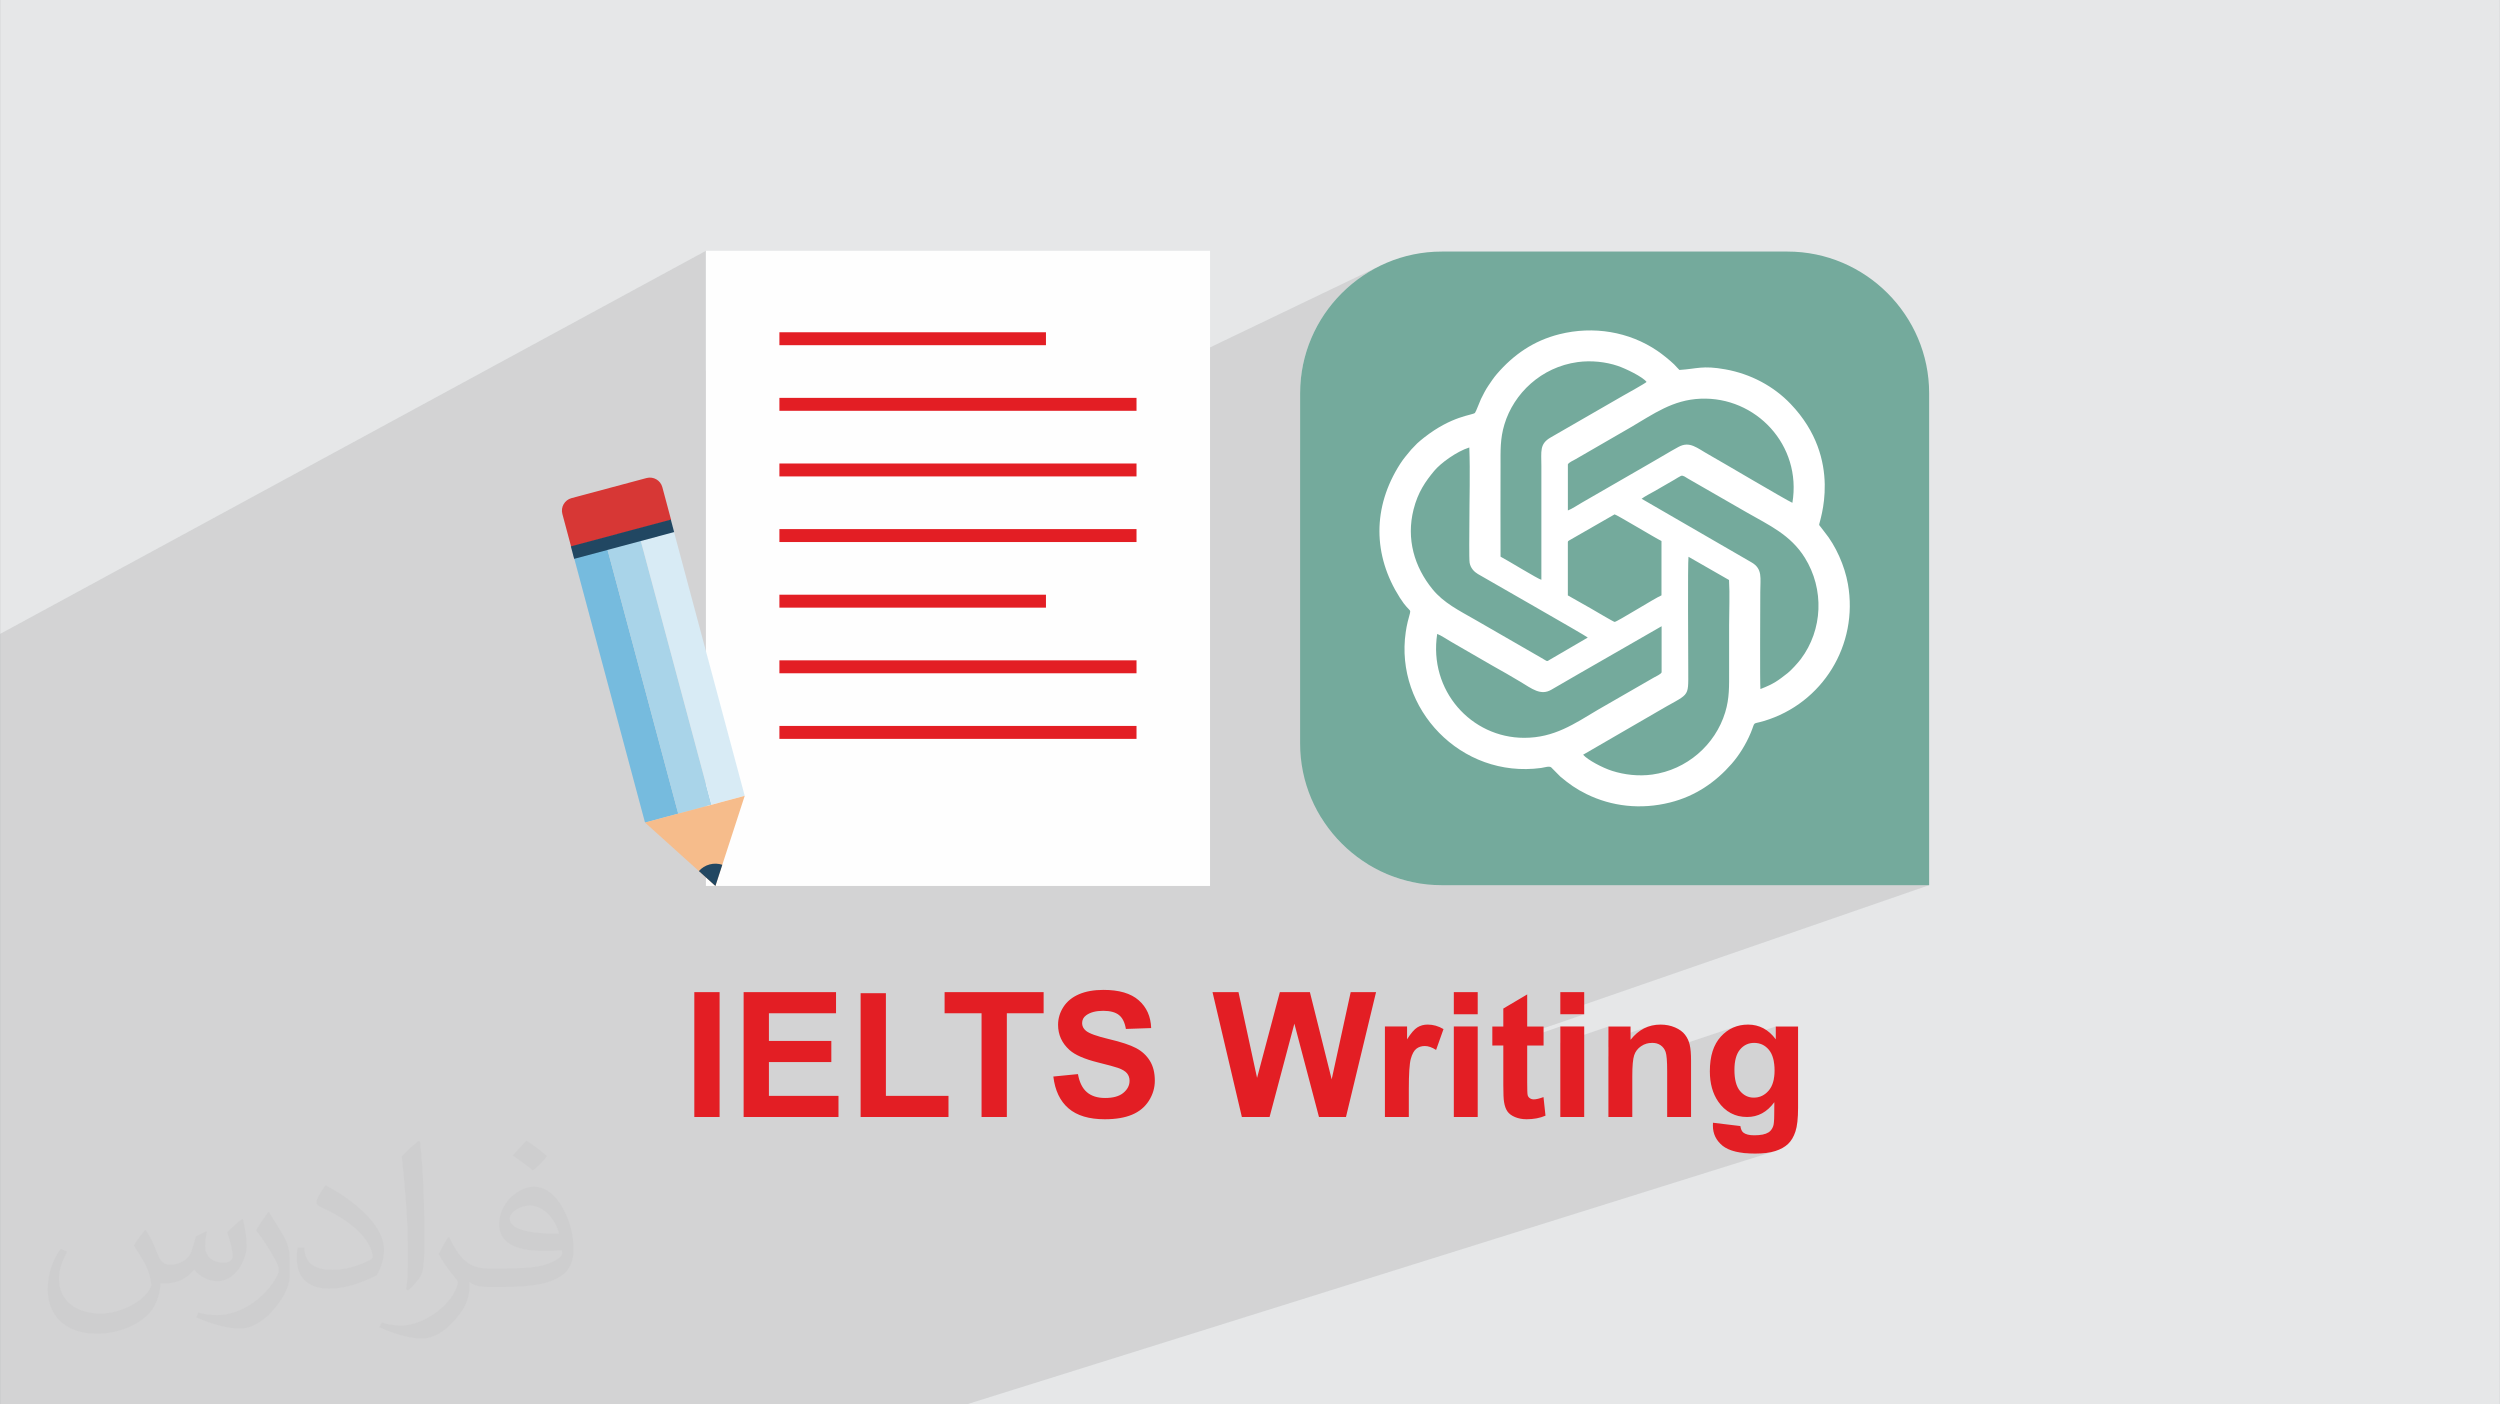 <?xml version="1.0" encoding="UTF-8"?>
<!DOCTYPE svg PUBLIC "-//W3C//DTD SVG 1.0//EN" "http://www.w3.org/TR/2001/REC-SVG-20010904/DTD/svg10.dtd">
<!-- Creator: CorelDRAW -->
<svg xmlns="http://www.w3.org/2000/svg" xml:space="preserve" width="3.708in" height="2.083in" version="1.0" style="shape-rendering:geometricPrecision; text-rendering:geometricPrecision; image-rendering:optimizeQuality; fill-rule:evenodd; clip-rule:evenodd"
viewBox="0 0 3702.73 2080.18"
 xmlns:xlink="http://www.w3.org/1999/xlink"
 xmlns:xodm="http://www.corel.com/coreldraw/odm/2003">
 <rect x="0" y="0" width="3702.73" height="2080.18" fill="#808080" stroke="none"/>
 <defs>
  <style type="text/css">
   <![CDATA[
    .fil5 {fill:#74AA9C}
    .fil0 {fill:#E6E7E8}
    .fil6 {fill:white}
    .fil7 {fill:#FEFEFE;fill-rule:nonzero}
    .fil4 {fill:#E31E24;fill-rule:nonzero}
    .fil11 {fill:#F6BC8B;fill-rule:nonzero}
    .fil3 {fill:#D73735;fill-rule:nonzero}
    .fil10 {fill:#D8EBF5;fill-rule:nonzero}
    .fil9 {fill:#A9D4E9;fill-rule:nonzero}
    .fil8 {fill:#76BBDE;fill-rule:nonzero}
    .fil12 {fill:#214762;fill-rule:nonzero}
    .fil2 {fill:#373435;fill-opacity:0.031}
    .fil1 {fill:#2B2A29;fill-opacity:0.102}
   ]]>
  </style>
 </defs>
 <g id="Layer_x0020_1">
  <path class="fil0" d="M-0 0l3702.73 0 0 2080.18 -3702.73 0 0 -2080.18z"/>
  <path class="fil1" d="M2257.51 1092.85l-300.74 118.07 4.8 7.47 5.86 8.23 6.24 7.93 6.61 7.62 6.96 7.3 7.3 6.96 7.62 6.61 7.93 6.24 8.23 5.86 7.48 4.81 361.88 -138.19 3.44 1.05 3.5 0.97 3.55 0.88 3.6 0.8 3.65 0.71 3.7 0.62 3.73 0.52 3.76 0.42 3.79 0.32 3.81 0.22 3.82 0.11 3.83 0 3.84 -0.11 3.83 -0.22 3.83 -0.35 3.82 -0.47 9.45 -1.67 9.21 -2.33 8.96 -2.97 -414.37 156.84 3.06 1.21 9.74 3.31 9.94 2.84 10.13 2.35 2.93 0.53 468.7 -176.16 -4.52 5.02 -4.67 4.87 -4.82 4.7 -4.97 4.53 -5.12 4.35 -5.28 4.16 -5.43 3.97 -5.59 3.77 -5.76 3.56 -5.92 3.34 -6.09 3.12 -6.25 2.89 -6.43 2.65 -345.57 128.99 708.83 0 -546.29 189.14 0 2.1 35.38 0 -134.11 46.23 14.29 0 0 0.91 84.45 -29.05 0 24.32 71.23 -24.32 0 20.13 58.38 -19.81 -2.88 1.14 -2.81 1.32 -2.74 1.49 -2.67 1.67 -2.59 1.84 -2.52 2.02 -2.45 2.2 -2.38 2.38 -2.31 2.55 -2.24 2.73 -32.8 11.09 0 13.66 56.1 -18.88 2.11 -0.55 2.17 -0.39 2.23 -0.24 2.3 -0.08 1.78 0.06 1.71 0.17 1.65 0.27 1.58 0.39 1.52 0.5 1.45 0.61 1.39 0.72 1.32 0.83 1.25 0.93 1.15 1.01 1.06 1.1 0.97 1.19 0.88 1.28 0.79 1.37 0.25 0.51 106.19 -35.54 -5.17 1.95 -4.93 2.5 -4.67 3.05 -4.43 3.61 -4.18 4.16 -1.96 2.28 -1.84 2.41 -1.71 2.53 -1.58 2.65 -1.46 2.78 -1.26 2.75 91.21 -30.33 0 18.98 -21.68 7.17 1.62 0.64 2.63 1.42 2.49 1.73 2.35 2.04 2.2 2.36 2.01 2.68 1.74 3.02 1.47 3.36 1.2 3.69 0.94 4.03 0.66 4.36 0.4 4.69 0.13 5.03 -0.14 4.82 -0.42 4.51 -0.7 4.21 -0.98 3.9 -1.26 3.6 -1.54 3.29 -1.82 2.99 -2.1 2.68 -2.29 2.37 -2.42 2.06 -2.55 1.75 -2.67 1.43 -2.8 1.11 -53.24 17.17 0.09 0.09 4.82 3.92 5.17 3.21 5.53 2.5 0.42 0.13 58.54 -18.79 -0.17 19.59 -0.03 2.84 -0.08 2.61 -0.13 2.38 -0.18 2.15 -0.23 1.92 -0.28 1.69 -0.33 1.45 -0.38 1.22 -0.63 1.49 -0.71 1.39 -0.77 1.28 -0.85 1.18 -0.92 1.06 -0.99 0.96 -1.06 0.85 -1.12 0.75 -1.85 0.98 -2.07 0.85 -61.57 19.48 1.53 1.01 2.17 1.23 2.32 1.14 2.48 1.05 2.63 0.96 2.79 0.87 2.94 0.78 3.1 0.69 3.25 0.59 3.41 0.5 3.57 0.41 3.71 0.32 3.88 0.23 4.03 0.14 4.18 0.05 4.41 -0.06 4.21 -0.18 4.02 -0.29 3.82 -0.41 3.63 -0.53 3.44 -0.65 3.24 -0.77 3.05 -0.89 -1197.89 375.27 -83.41 0 -84.6 0 -27.01 0 -3.36 0 -40.03 0 -7.43 0 -30.43 0 -44.43 0 -30.43 0 -30.84 0 -30.43 0 -23.37 0 -1.5 0 -17.19 0 -30.12 0 -25.14 0 -0.12 0 -7.81 0 -15.56 0 -14.88 0 -32.02 0 -25.33 0 -8.42 0 -22.02 0 -4.06 0 -28.93 0 -16.62 0 -3.33 0 -11.29 0 -19.78 0 -0.4 0 -27.22 0 -2.19 0 -11.88 0 -1.64 0 -19.6 0 -7.74 0 -26.12 0 -0.4 0 -1.07 0 -12.34 0 -10.86 0 -6.39 0 -19.68 0 -10.05 0 -2.21 0 -10.15 0 -0.98 0 -8.65 0 -20.33 0 -0.64 0 -19.43 0 -21.69 0 -4.51 0 -29.27 0 -55.41 0 -30.96 0 -35.87 0 -1.63 0 -30.58 0 -42.13 0 -7.29 0 -5.08 0 -37.31 0 -27.99 0 -15.57 0 -18.7 0 -28.21 0 -33.04 0 -55.75 0 -10.71 0 0 -2.81 0 -5.28 0 -4.78 0 -6.91 0 -4.85 0 -7.57 0 -3.13 0 -6.68 0 -23.74 0 -2.26 0 -22.69 0 -3.71 0 -13.04 0 -20.4 0 -39.77 0 -25.58 0 -87.89 0 -15.43 0 -22.1 0 -5.2 0 -18.22 0 -7.41 0 -0.31 0 -9.5 0 -15.41 0 -43.2 0 -7.3 0 -7.36 0 -7.46 0 -45.81 0 -1.5 0 -14.17 0 -14.15 0 -15.43 0 -39.53 0 -23.23 0 -15.4 0 -44.69 0 -18.09 0 -15.41 0 -49.81 0 -62.15 0 -4.13 0 -14.88 0 -0.77 0 -1.35 0 -7.82 0 -0.78 0 -9.31 0 -9.38 0 -56.01 0 -83.3 0 -154.08 1045.45 -567.47 0 177.33 108.87 -56.67 394.82 0 0 19.16 -157.95 78.03 245.19 0 408.29 -195.94 -9.05 4.65 -8.79 5.07 -8.51 5.47 -8.23 5.87 -7.93 6.24 -7.62 6.61 -7.3 6.96 -6.96 7.3 -6.61 7.62 -6.24 7.93 -5.86 8.23 -5.48 8.51 -5.07 8.79 -4.65 9.05 -4.21 9.29 -3.77 9.52 -3.31 9.73 -2.84 9.94 -2.35 10.13 -1.85 10.31 -1.34 10.47 -0.81 10.62 -0.28 10.76 0 84.38 356.86 -162.54 6.5 -2.68 6.68 -2.44 6.87 -2.19 7.06 -1.93 4.74 -1.12 4.75 -1 4.76 -0.87 4.76 -0.75 4.77 -0.62 4.77 -0.5 4.77 -0.37 4.76 -0.25 4.76 -0.13 4.75 -0.01 4.74 0.12 4.73 0.24 4.71 0.36 4.69 0.48 4.67 0.61 4.65 0.72 4.63 0.85 4.6 0.96 4.56 1.08 4.54 1.2 4.5 1.32 4.46 1.43 4.42 1.56 4.38 1.67 4.33 1.79 4.28 1.91 4.23 2.02 4.18 2.14 4.12 2.25 4.06 2.37 4.01 2.48 3.94 2.6 2.95 2.06 3.2 2.35 3.35 2.56 3.4 2.7 3.35 2.76 3.22 2.74 2.98 2.64 2.64 2.47 1.03 1.03 0.97 1.04 0.93 1.03 0.92 1.03 0.91 1.02 0.94 1.01 0.98 0.99 1.04 0.97 -264.79 116.75 -0.06 1.49 -0.09 3.79 -0.04 3.84 -0.02 3.92 0 4.01 0.01 4.11 0.01 4.22 0 4.2 -0 4.2 -0 4.2 -0 4.2 -0 3.32 248.12 -108.16 -6.22 2.85 -6.14 3.07 -6.09 3.25 -6.08 3.42 -6.09 3.55 -6.14 3.66 -6.2 3.73 -6.31 3.79 -6.44 3.81 -81.27 46.98 -111.17 48.25 -0 2.62 99.79 -43.28 0 44.33 166.85 -71.56 2.96 -1.05 2.85 -0.65 2.76 -0.27 2.69 0.07 2.65 0.39 2.62 0.68 2.62 0.94 2.65 1.16 2.68 1.37 2.75 1.53 2.84 1.67 2.94 1.79 3.07 1.87 3.23 1.92 3.4 1.95 -309.4 131.66 0.01 2.17 0.02 4.2 0.02 4.2 0.02 4.2 0.02 3.71 228.59 -96.81 -2.25 1.25 -2.5 1.36 -2.65 1.45 -2.7 1.5 -2.67 1.53 -2.55 1.52 -2.32 1.49 -2 1.43 -206.18 87.25 2.2 1.24 3.53 2.04 0.36 0.21 160.05 -67.62 -67.24 38.6 -82.79 34.89 3.05 1.8 5 2.95 5.07 2.99 5.02 2.94 4.84 2.81 4.55 2.62 4.13 2.33 3.6 1.98 2.94 1.54 2.16 1.03 1.27 0.43 -116.64 48.63 0.92 0.53 4.38 2.5 4.45 2.51 4.5 2.54 4.55 2.59 97.26 56.05 3.46 2 2.42 1.47 1.65 0.96 1.16 0.48 0.94 0.03 -141.71 57.18 0.14 0.22 4.09 5.6 4.37 5.37 4.63 5.12 4.89 4.86 5.14 4.6 5.37 4.32 5.59 4.03 5.81 3.73 6 3.43 6.19 3.11 6.37 2.78 6.54 2.45 6.69 2.1 6.84 1.74 6.97 1.37 7.09 0.99 7.2 0.6 7.3 0.2zm-72.38 -174.77l-56.81 23.57m0 0l56.81 -23.57"/>
  <path class="fil2" d="M215.96 1821.93c7.07,10.71 11.65,21.01 16.13,32.45 3.33,6.66 5.09,18.93 20.7,18.93 4.57,0 11.13,-1.35 16.95,-4.57 6.55,-3.44 11.54,-8.64 14.15,-16.53l6.24 -21.01 15.19 -7.49 1.04 1.04c-2.08,7.91 -2.59,15.5 -2.59,21.43 0,17.57 15.19,24.23 27.25,24.23 7.07,0 13.42,-3.44 13.42,-9.89 0,-8.32 -3.53,-22.47 -8.12,-35.16 7.07,-7.07 14.15,-14.15 22.26,-19.87l1.25 0.63c3.53,14.98 5.51,29.75 5.51,39.63 0,9.67 -4.27,20.39 -7.8,27.36 -7.28,13.73 -20.18,24.65 -35.78,24.65 -11.85,0 -25.06,-5.93 -34.12,-16.95l-0.52 0c-8.53,10.61 -21.74,20.18 -42.86,20.18l-6.55 0c-1.04,13.94 -4.05,23.81 -8.64,32.66 -12.58,24.54 -49.92,41.92 -85.08,41.92 -48.89,0 -73.43,-28.19 -73.43,-65.73 0,-23.19 7.59,-44.72 19.24,-60.01l9.56 3.95c-7.28,13.94 -12.17,27.04 -12.17,39.94 0,35.16 28.61,51.9 61.58,51.9 30.58,0 68.44,-19.45 75.31,-42.02 -2.59,-24.65 -11.85,-36.19 -26,-58.66 4.27,-7.49 9.78,-14.98 16.64,-22.98l1.25 0 0 0 0 0 -0.01 -0.04zm563.83 -132.3c10.3,6.45 20.39,14.04 30.27,22.78 -5.51,7.8 -12.38,14.88 -20.91,21.12 -9.89,-8.01 -19.76,-14.88 -29.86,-22.16 6.86,-7.7 13.63,-15.08 20.49,-21.74l0 0 0 0 0 0 0 0 0 0 0.01 0zm5.3 96.11c-16.64,0 -30.27,10.92 -30.27,19.03 0,17.38 33.28,22.78 73.12,22.56 -4.99,-20.39 -22.47,-41.61 -42.86,-41.61l0 0.01zm-37.35 92.99c21.64,0 40.57,-0.63 55.02,-4.27 16.13,-4.05 29.75,-12.17 29.75,-17.78 0,-1.46 0,-3.22 -0.52,-4.68 -9.05,0.83 -19.45,0.83 -28.5,0.83 -29.33,0 -51.79,-6.66 -60.64,-23.09 -2.19,-4.57 -3.74,-9.67 -3.74,-15.5 0,-15.92 6.86,-31.41 18.93,-42.13 10.08,-8.84 21.22,-14.35 32.55,-14.35 20.49,0 36.81,16.44 48.26,42.34 6.24,14.15 10.5,30.47 10.5,51.07 0,13.73 -3.74,25.27 -12.27,33.8 -15.92,15.4 -45.24,21.22 -90.17,21.22l-20.39 0 0 0 -5.3 0c-11.13,0 -19.14,-1.98 -25.48,-6.86l-1.04 0c0.31,2.59 0.52,5.09 0.52,7.49 0,10.08 -3.33,22.98 -10.08,33.28 -19.97,29.64 -41.61,42.53 -60.33,42.53 -18.93,0 -42.13,-7.28 -63.03,-16.75l3.74 -7.28c6.76,2.81 16.13,4.68 29.02,4.68 33.8,0 78.21,-32.45 83.72,-64.17 -1.25,-2.59 -3.53,-6.03 -6.76,-9.67 -9.89,-11.75 -16.13,-21.53 -21.95,-31.82 4.99,-9.89 9.56,-17.78 13.83,-24.96l1.77 -0.21c14.46,29.44 27.56,46.28 56.78,46.28l4.57 0 0 0 21.22 0 0 0 0 0 0 0 0 0 0 0 0.04 0zm-146.45 31.1c2.5,-13.52 2.7,-28.7 2.7,-42.86l0 -21.01c0,-39.21 -4.99,-96.2 -9.05,-133.34 7.07,-7.59 16.95,-16.53 24.75,-22.56l2.29 0.63c5.3,46.7 6.55,100.79 6.55,150.81 0,13.11 -0.52,25.9 -1.77,35.26 -0.73,11.85 -7.59,20.8 -22.26,34.53l-3.22 -1.46zm-150.71 -61.89c0.73,18.41 9.78,32.87 41.4,32.87 19.66,0 36.3,-5.09 54.71,-13.83 3.33,-1.46 5.09,-3.44 5.09,-5.09 0,-11.54 -8.84,-26.83 -23.71,-40.77 -14.46,-13.11 -33.6,-24.65 -51.48,-32.35 -6.14,-2.59 -8.12,-5.3 -8.12,-7.91 0,-5.3 7.07,-16.44 12.9,-24.44l1.98 -0.21c20.49,10.71 43.38,26.63 60.33,44.3 15.4,16.33 24.96,32.87 24.96,50.86 0,13.31 -4.05,25.79 -10.61,37.44 -22.47,11.33 -46.39,19.97 -70.1,19.97 -28.81,0 -48.47,-13.52 -48.47,-45.24 0,-3.44 0,-8.73 1.25,-15.61l9.89 0 0 0 0 0 0 0 0 0 0 0 -0.01 0zm-52.11 -52.32l17.89 28.92c6.55,10.71 12.69,22.37 12.69,40.77l0 23.5c0,19.03 -12.17,39.42 -31.82,59.6 -15.4,13.63 -29.02,19.45 -41.61,19.45 -18.72,0 -40.15,-5.82 -64.9,-16.44l2.81 -7.28c7.8,2.08 16.84,3.84 27.98,3.84 35.58,-0.21 71.97,-26.21 88.61,-57.93 1.98,-3.64 2.7,-7.07 2.7,-9.47 0,-3.64 -1.98,-7.7 -3.53,-11.33 -9.05,-17.05 -19.14,-32.66 -30.27,-47.12 5.82,-9.16 11.65,-17.99 17.99,-26.73l1.46 0.21 0 0 0 0 0 0 0 0 0 0 -0.01 0z"/>
  <path class="fil3" d="M846.4 737.83l111.07 -29.75c10.2,-2.74 20.74,3.32 23.46,13.54l13.04 48.77 -148.06 39.68 -13.06 -48.78c-2.74,-10.21 3.34,-20.74 13.54,-23.46z"/>
  <path class="fil4" d="M1028.29 1654.47l0 -184.91 37.44 0 0 184.91 -37.44 0zm73.04 0l0 -184.91 136.87 0 0 31.25 -99.42 0 0 41.06 92.45 0 0 31.25 -92.45 0 0 50.1 103.04 0 0 31.25 -140.49 0zm173.29 0l0 -183.36 37.44 0 0 152.11 92.71 0 0 31.25 -130.15 0zm179.13 0l0 -153.66 -54.75 0 0 -31.25 146.69 0 0 31.25 -54.49 0 0 153.66 -37.45 0zm106.35 -59.92l36.42 -3.61c2.19,12.18 6.58,21.09 13.26,26.81 6.67,5.72 15.67,8.57 26.99,8.57 11.97,0 21,-2.54 27.07,-7.62 6.07,-5.08 9.12,-11.02 9.12,-17.82 0,-4.39 -1.29,-8.09 -3.83,-11.19 -2.54,-3.05 -7.01,-5.72 -13.39,-7.96 -4.35,-1.55 -14.24,-4.22 -29.74,-8.09 -19.93,-4.99 -33.92,-11.11 -41.97,-18.38 -11.32,-10.2 -16.96,-22.64 -16.96,-37.31 0,-9.43 2.67,-18.29 7.96,-26.51 5.34,-8.22 13,-14.46 23.03,-18.77 10.03,-4.3 22.08,-6.45 36.28,-6.45 23.11,0 40.54,5.12 52.21,15.41 11.71,10.29 17.82,23.97 18.42,41.15l-37.45 1.29c-1.59,-9.55 -4.99,-16.4 -10.2,-20.57 -5.21,-4.17 -13.04,-6.29 -23.46,-6.29 -10.76,0 -19.2,2.24 -25.26,6.71 -3.92,2.89 -5.9,6.71 -5.9,11.54 0,4.39 1.85,8.13 5.55,11.23 4.69,4 16.1,8.13 34.22,12.43 18.12,4.27 31.51,8.74 40.16,13.3 8.69,4.61 15.49,10.85 20.4,18.81 4.91,7.96 7.36,17.78 7.36,29.44 0,10.59 -2.93,20.53 -8.82,29.79 -5.9,9.25 -14.21,16.14 -24.97,20.62 -10.76,4.52 -24.19,6.76 -40.25,6.76 -23.37,0 -41.32,-5.38 -53.84,-16.18 -12.52,-10.76 -19.97,-26.47 -22.43,-47.09zm279.21 59.92l-43.47 -184.91 38.48 0 27.5 127.02 33.75 -127.02 44.5 0 32.28 129.17 28.15 -129.17 37.57 0 -44.55 184.91 -39.99 0 -36.45 -138.25 -36.72 138.25 -41.06 0zm247.28 0l-35.38 0 0 -134.03 32.8 0 0 19.02c5.64,-8.99 10.72,-14.89 15.23,-17.69 4.52,-2.8 9.64,-4.17 15.37,-4.17 8.09,0 15.88,2.24 23.37,6.67l-10.97 30.9c-5.99,-3.88 -11.54,-5.81 -16.66,-5.81 -4.99,0 -9.21,1.38 -12.65,4.09 -3.44,2.76 -6.16,7.66 -8.13,14.81 -1.98,7.14 -2.97,22.12 -2.97,44.89l0 41.32zm66.67 -152.11l0 -32.8 35.38 0 0 32.8 -35.38 0zm0 152.11l0 -134.03 35.38 0 0 134.03 -35.38 0zm132.95 -134.03l0 28.15 -24.27 0 0 54.28c0,11.02 0.22,17.43 0.69,19.24 0.47,1.81 1.51,3.31 3.18,4.52 1.64,1.16 3.62,1.77 5.98,1.77 3.31,0 8.05,-1.12 14.29,-3.4l2.97 27.54c-8.22,3.53 -17.52,5.3 -27.93,5.3 -6.37,0 -12.1,-1.08 -17.22,-3.23 -5.12,-2.15 -8.86,-4.95 -11.23,-8.35 -2.41,-3.44 -4.05,-8.05 -4.99,-13.9 -0.74,-4.14 -1.12,-12.49 -1.12,-25.09l0 -58.67 -16.27 0 0 -28.15 16.27 0 0 -26.6 35.38 -20.92 0 47.52 24.27 0zm24.79 -18.08l0 -32.8 35.38 0 0 32.8 -35.38 0zm0 152.11l0 -134.03 35.38 0 0 134.03 -35.38 0zm193.64 0l-35.38 0 0 -68.31c0,-14.46 -0.78,-23.8 -2.28,-28.02 -1.55,-4.26 -4.01,-7.54 -7.45,-9.9 -3.44,-2.37 -7.57,-3.53 -12.39,-3.53 -6.2,0 -11.75,1.68 -16.66,5.04 -4.95,3.36 -8.31,7.84 -10.11,13.34 -1.86,5.55 -2.76,15.8 -2.76,30.78l0 60.61 -35.38 0 0 -134.03 32.8 0 0 19.67c11.75,-15.02 26.51,-22.51 44.37,-22.51 7.83,0 15.02,1.42 21.52,4.21 6.54,2.84 11.45,6.42 14.76,10.76 3.36,4.39 5.68,9.34 6.98,14.89 1.33,5.55 1.98,13.48 1.98,23.8l0 83.2zm32.5 8.52l40.54 4.91c0.69,4.78 2.24,8.05 4.65,9.86 3.4,2.54 8.69,3.83 15.92,3.83 9.25,0 16.18,-1.38 20.83,-4.17 3.09,-1.85 5.46,-4.82 7.06,-8.95 1.07,-2.93 1.64,-8.39 1.64,-16.27l0.17 -19.59c-10.67,14.6 -24.11,21.87 -40.29,21.87 -17.99,0 -32.28,-7.62 -42.78,-22.81 -8.26,-12.01 -12.4,-26.99 -12.4,-44.85 0,-22.47 5.42,-39.6 16.23,-51.43 10.81,-11.84 24.28,-17.78 40.38,-17.78 16.57,0 30.26,7.27 41.02,21.82l0 -18.98 33.05 0 0 120.17c0,15.79 -1.29,27.63 -3.92,35.42 -2.58,7.83 -6.24,13.94 -10.98,18.42 -4.69,4.43 -10.98,7.96 -18.85,10.46 -7.88,2.54 -17.82,3.79 -29.82,3.79 -22.73,0 -38.83,-3.92 -48.34,-11.71 -9.51,-7.83 -14.25,-17.69 -14.25,-29.7 0,-1.16 0.04,-2.63 0.13,-4.3zm31.76 -78.25c0,14.2 2.76,24.58 8.22,31.16 5.51,6.58 12.31,9.9 20.36,9.9 8.61,0 15.93,-3.4 21.86,-10.15 5.98,-6.76 8.95,-16.75 8.95,-30 0,-13.86 -2.84,-24.14 -8.56,-30.86 -5.68,-6.72 -12.91,-10.08 -21.65,-10.08 -8.48,0 -15.45,3.31 -20.96,9.9 -5.46,6.59 -8.22,16.62 -8.22,30.13z"/>
  <path class="fil5" d="M2135.43 372.62l512.06 0c115.4,0 209.82,94.42 209.82,209.82l0 728.68 -721.88 0c-115.4,0 -209.82,-94.42 -209.82,-209.82l0 -518.86c0,-115.4 94.42,-209.82 209.82,-209.82z"/>
  <path class="fil6" d="M2451.91 1055.78c51.52,-30.74 48.6,-19.38 48.6,-63.02 0,-23.1 -0.95,-157.15 0.35,-168.07l60.04 34.42c1.31,20.94 0.13,45.8 0.13,67.18 0,22.42 0,44.84 0,67.26 0,22.82 0.62,40.48 -5.79,61.53 -14.79,48.56 -57.12,85.12 -108.06,92.19 -20.32,2.82 -41.34,0.32 -59.49,-5.48 -14.04,-4.49 -35.84,-15.92 -42.92,-23.89l107.15 -62.11zm-323.25 -116.81c5.05,1.75 15.46,8.71 20.76,11.72 7.17,4.08 13.29,7.83 20.31,11.75 13.96,7.8 26.84,15.77 40.64,23.48 13.99,7.82 27.6,15.57 41.19,23.74 17.61,10.58 30.21,21.01 45.89,12.1 13.8,-7.85 27.26,-15.89 41.1,-23.8l122.5 -70.4 0 68.33c-1.47,3.03 -8.11,5.72 -11.35,7.63l-82.39 47.43c-35.77,21.26 -65.16,41.91 -109.81,41.91 -78.34,0 -141.68,-69.85 -128.85,-153.89zm193.51 -136.25c1.24,-2.43 -0.33,-0.42 1.96,-2.23l67.24 -38.6c2.22,-0.11 60.68,35.25 69.49,39.44l-0 80.49c-9.65,4.03 -66.22,39.57 -69.44,39.37 -1.53,-0.09 -30.55,-17.27 -34.78,-19.73l-34.47 -19.55 0 -79.19zm29.44 141.55c-0.15,0.14 -0.35,0.31 -0.46,0.4l-54.96 32.04c-6.1,3.56 -2.96,3.51 -13.8,-2.57l-97.26 -56.05c-24.4,-13.97 -46.96,-25.14 -63.39,-45.31 -26.93,-33.05 -39.14,-74.45 -28.1,-118.17 6.51,-25.76 17.73,-41.59 30.54,-57.08 9.41,-11.37 32.99,-28.77 52.05,-34.73 1.43,36.98 0.08,76.82 0.08,114.11 0,9.09 -0.57,51.03 0.37,56.57 1.35,8 6.76,13.47 12.22,16.73 11.1,6.65 159.66,91.18 162.71,94.07zm79.81 -205.5c4.85,-3.7 14.06,-8.37 19.65,-11.54l29.24 -16.89c2.17,-1.26 7.46,-4.69 9.45,-5.48 3.18,-1.26 7.39,2.39 10.22,3.98l86.89 49.98c33.6,19.22 65.12,33.41 86.18,67.11 29.32,46.91 26.67,107.11 -5.83,150.32 -4.2,5.6 -14.27,16.64 -19.31,20.58 -14.61,11.4 -19.97,15.8 -40.52,23.8 -0.88,-8.18 -0.2,-126.82 -0.2,-143.61 0,-21.01 3.79,-34.4 -13.09,-44.11l-162.67 -94.13zm-109.21 -51.02c1.47,-2.86 8.26,-5.76 11.39,-7.59l81.27 -46.98c34.72,-20.3 62.63,-40.91 103.85,-42.62 81.79,-3.4 150.26,68.56 136.04,154.22 -9.77,-4.36 -106.51,-61.72 -122.97,-70.88 -18.66,-10.38 -28.91,-21.03 -45.83,-11.88 -13.8,7.47 -27.21,15.92 -41.16,23.75l-81.35 46.92c-6.82,3.85 -13.33,7.75 -20.34,11.73 -5.24,2.98 -15.48,9.76 -20.91,11.69l0 -68.36zm-99.73 136.77c-0.29,-44.78 -0.01,-89.64 -0.01,-134.43 0,-22.86 -0.66,-40.23 5.72,-61.38 13.87,-45.98 54.56,-85.02 108.54,-92.38 20.03,-2.73 41.54,-0.41 59.47,5.67 11.03,3.74 36.58,15.85 42.56,23.73 -1.82,2.1 -30.56,17.98 -35.38,20.74l-106.65 61.48c-16.79,9.72 -13.77,20.32 -13.77,42.91l0 167.92c-4.15,-0.57 -51.71,-29.8 -60.48,-34.27zm-37.93 -212.9c-4.08,3.59 -33.86,4.05 -75.34,36.53 -3.42,2.68 -7.19,5.83 -10.21,8.59l-8.81 9.15c-5.6,6.81 -11.18,13.03 -16.4,21.18 -41.15,64.21 -40.53,135.33 -0.51,198.2 17.84,28.04 17.87,10.22 11.66,35.8 -1.24,5.1 -2.13,9.92 -2.89,15.18 -16.58,113.66 81.87,217.31 200.57,201.25 4.51,-0.61 11.82,-3.21 14.82,-0.94l13.64 13.76c12.7,10.63 23.21,18.26 38.96,25.98 36.76,18 79.68,23.36 123.67,12.3 37.57,-9.44 67.43,-30.18 91.19,-57.39 10.54,-12.08 20.96,-28.35 28.29,-46 7.4,-17.83 0.84,-11.73 19.44,-17.29 86.9,-26.02 140.23,-112.65 124.4,-202.76 -4.8,-27.32 -18.19,-57.08 -34.64,-77.17l-8.01 -10.39c-0.56,-3.99 36.81,-96.73 -42.32,-179.38 -25.06,-26.18 -58.81,-44.35 -96.66,-51.15 -33.89,-6.08 -41.51,-0.83 -67.96,0.91 -2.88,-2.56 -4.87,-5.37 -7.72,-8.13 -6.51,-6.29 -17.62,-15.23 -25.08,-20.28 -41.73,-28.31 -94.56,-37.19 -145.06,-24.51 -38.17,9.58 -68,30.34 -92.65,59.03 -4.72,5.5 -8.28,10.94 -12.53,17.21 -4.3,6.34 -7.3,12.49 -10.89,19.64 -1.81,3.62 -7.43,19.05 -8.95,20.69l0 0z"/>
  <path class="fil7" d="M1045.45 1312.26l746.71 0 0 -940.78 -746.71 0 0 940.78z"/>
  <path class="fil4" d="M1154.32 511.3l394.82 0 0 -19.16 -394.82 0 0 19.16z"/>
  <path class="fil4" d="M1154.32 608.48l528.96 0 0 -19.16 -528.96 0 0 19.16z"/>
  <path class="fil4" d="M1154.32 705.67l528.96 0 0 -19.15 -528.96 0 0 19.15z"/>
  <path class="fil4" d="M1154.32 802.86l528.96 0 0 -19.18 -528.96 0 0 19.18z"/>
  <path class="fil4" d="M1154.32 900.05l394.82 0 0 -19.18 -394.82 0 0 19.18z"/>
  <path class="fil4" d="M1154.32 997.25l528.96 0 0 -19.16 -528.96 0 0 19.16z"/>
  <path class="fil4" d="M1154.32 1094.43l528.96 0 0 -19.18 -528.96 0 0 19.18z"/>
  <path class="fil8" d="M897.33 805.28l-49.25 13.18 107.17 399.89 49.2 -13.18 -107.12 -399.89z"/>
  <path class="fil9" d="M946.56 792.08l-49.24 13.2 107.12 399.89 49.26 -13.22 -107.14 -399.87z"/>
  <path class="fil10" d="M995.78 778.88l-49.21 13.2 107.14 399.87 49.24 -13.17 -107.17 -399.91z"/>
  <path class="fil11" d="M1059.55 1312.26l43.39 -133.46 -147.7 39.56 104.3 93.9z"/>
  <path class="fil12" d="M850.36 827.78l148.07 -39.68 -4.94 -18.49 -148.08 39.66 4.94 18.52z"/>
  <path class="fil12" d="M1059.55 1312.26l-24.52 -22.04c4.16,-4.62 9.56,-8.12 15.99,-9.86 6.41,-1.71 12.84,-1.36 18.7,0.54l-10.17 31.35z"/>
 </g>
</svg>
